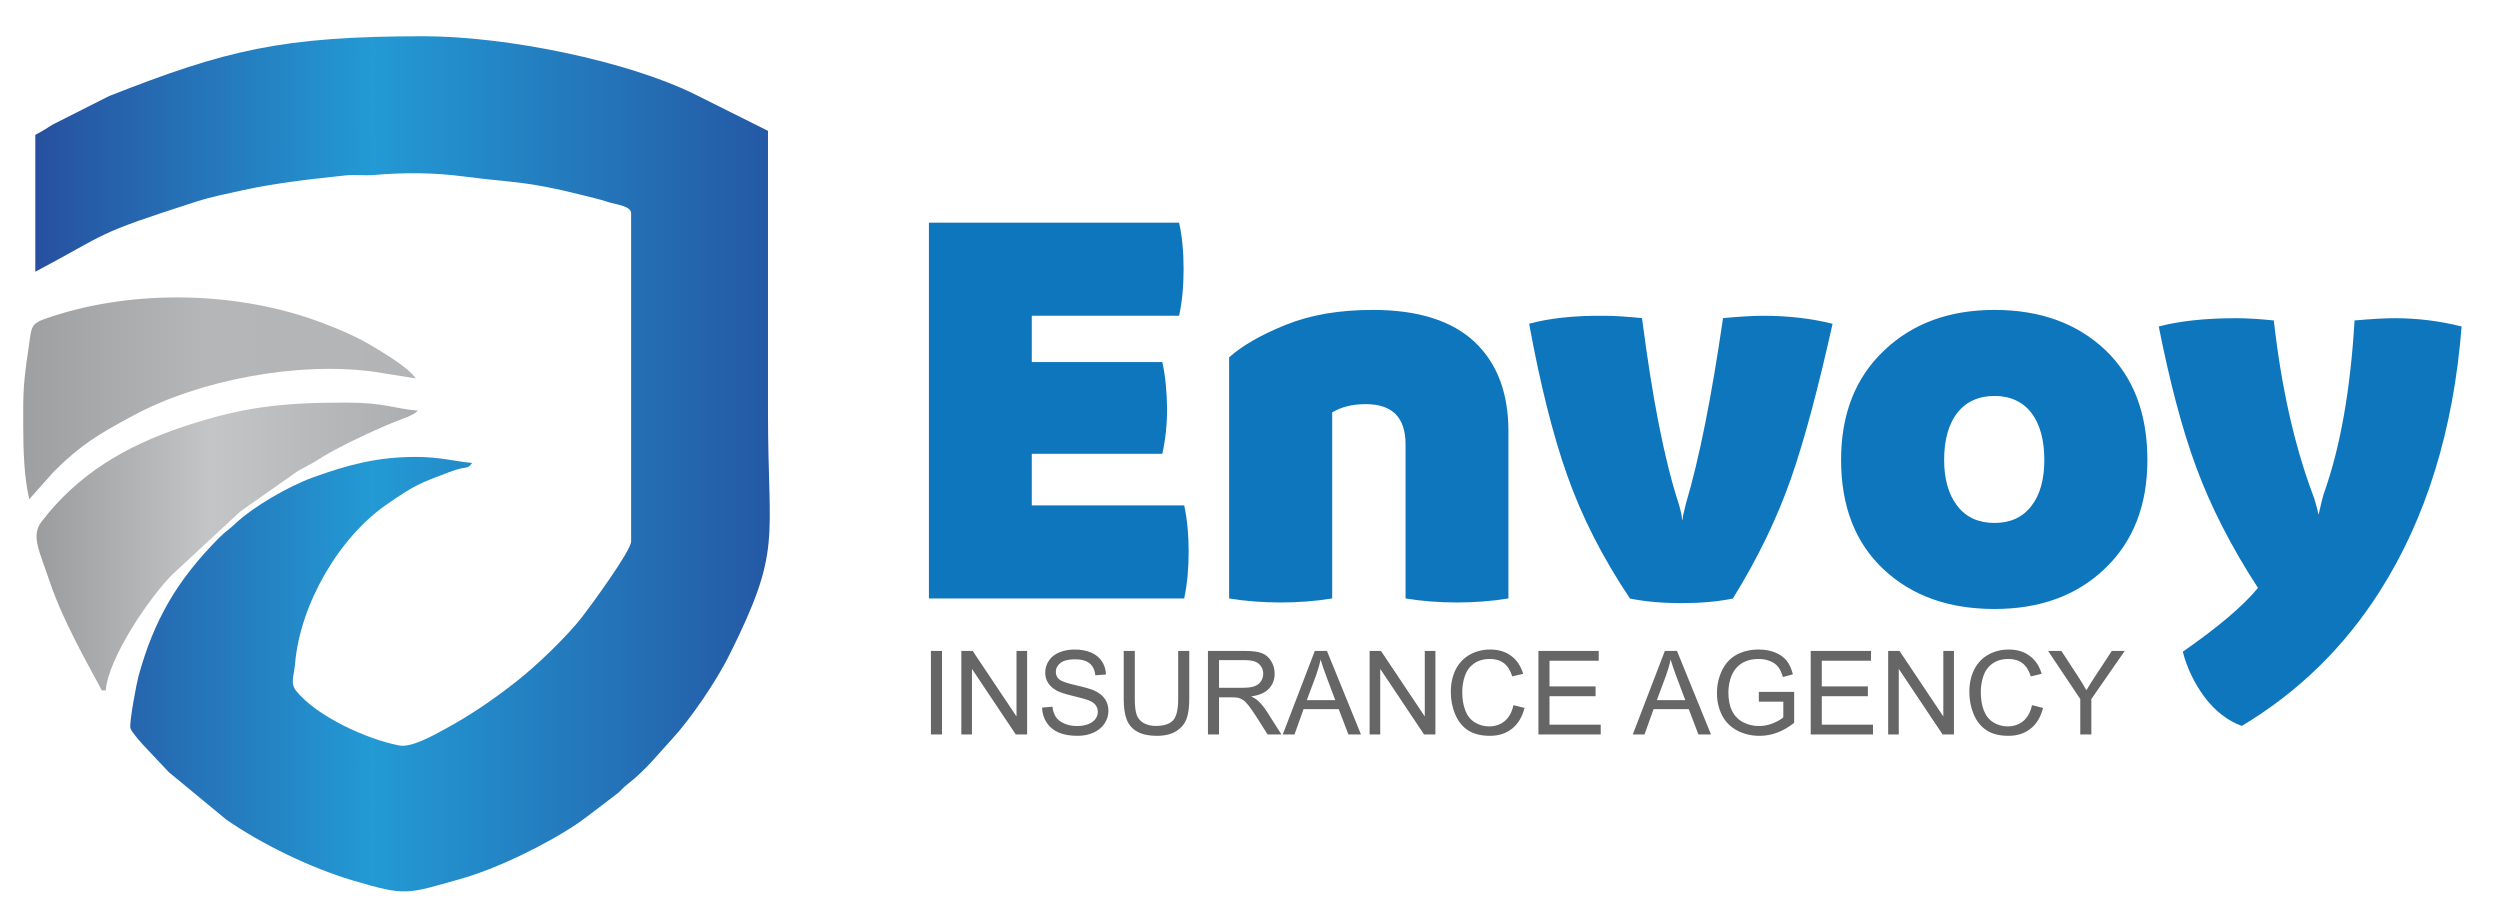 <?xml version="1.0" encoding="UTF-8"?>
<!DOCTYPE svg PUBLIC "-//W3C//DTD SVG 1.1//EN" "http://www.w3.org/Graphics/SVG/1.1/DTD/svg11.dtd">
<!-- Creator: CorelDRAW 2021 (64-Bit) -->
<svg xmlns="http://www.w3.org/2000/svg" xml:space="preserve" width="41mm" height="15mm" version="1.1" style="shape-rendering:geometricPrecision; text-rendering:geometricPrecision; image-rendering:optimizeQuality; fill-rule:evenodd; clip-rule:evenodd"
viewBox="0 0 4100 1500"
 xmlns:xlink="http://www.w3.org/1999/xlink"
 xmlns:xodm="http://www.corel.com/coreldraw/odm/2003">
 <defs>
  <style type="text/css">
   <![CDATA[
    .fil3 {fill:#0E76BD;fill-rule:nonzero}
    .fil4 {fill:#666666;fill-rule:nonzero}
    .fil0 {fill:url(#id0)}
    .fil1 {fill:url(#id1)}
    .fil2 {fill:url(#id2)}
   ]]>
  </style>
  <linearGradient id="id0" gradientUnits="userSpaceOnUse" x1="57.9" y1="760.65" x2="1262.46" y2="760.65">
   <stop offset="0" style="stop-opacity:1; stop-color:#27509F"/>
   <stop offset="0.459" style="stop-opacity:1; stop-color:#239AD4"/>
   <stop offset="1" style="stop-opacity:1; stop-color:#2459A5"/>
  </linearGradient>
  <linearGradient id="id1" gradientUnits="userSpaceOnUse" x1="59.97" y1="896.24" x2="685.11" y2="896.24">
   <stop offset="0" style="stop-opacity:1; stop-color:#9B9C9E"/>
   <stop offset="0.459" style="stop-opacity:1; stop-color:#C4C5C7"/>
   <stop offset="1" style="stop-opacity:1; stop-color:#ACADAF"/>
  </linearGradient>
  <linearGradient id="id2" gradientUnits="userSpaceOnUse" x1="38.09" y1="653.21" x2="681.8" y2="653.21">
   <stop offset="0" style="stop-opacity:1; stop-color:#9E9FA1"/>
   <stop offset="0.459" style="stop-opacity:1; stop-color:#B5B6B8"/>
   <stop offset="1" style="stop-opacity:1; stop-color:#B3B4B6"/>
  </linearGradient>
 </defs>
 <g id="Layer_x0020_1">
  <g id="_2216714660592">
   <path class="fil0" d="M57.9 221.17l0 224.48c123.49,-65.35 92.25,-59.8 264.47,-115.16 24.09,-7.74 50.3,-12.87 76.94,-18.8 27.52,-6.12 54.46,-10.16 81.7,-14.02 27.98,-3.97 58.38,-6.94 85.74,-9.99 14.81,-1.66 30.73,0.57 45.56,-0.66 51.2,-4.23 96.93,-4.33 149.65,2.55 78.99,10.3 98.98,6.68 191.21,29.96 16.1,4.07 28.75,6.73 44.31,11.82 12.96,4.23 37.55,6.15 37.55,18.57l0 538.07c0,15.36 -67.24,106.95 -80.58,124.1 -24.86,31.96 -73.89,78.87 -104.71,103.25 -38.7,30.61 -77.19,57.27 -122.8,81.87 -18.29,9.86 -52.63,29.16 -72.32,25.33 -54.53,-10.6 -135.03,-47.92 -168.68,-89.21 -10.48,-12.87 -3.67,-25.27 -2.13,-43.9 8.18,-98.98 72.66,-208.5 150.43,-262.21 47.33,-32.68 53.33,-34.29 102.25,-52.9 32.04,-12.2 28.7,-2.72 37.75,-15.07 -25.91,-2.16 -51.97,-9.91 -92.43,-9.91 -64.32,0 -112.14,13.35 -167.98,33.4 -40.8,14.64 -99.22,48.64 -128.29,76.37 -9.89,9.43 -16.39,12.91 -26.44,23.07 -67.81,68.58 -106.5,133.44 -132.2,227.62 -2.9,10.63 -15.12,75.35 -13.04,84.35 1.21,5.2 16.23,22.58 21.47,28.08l40.04 42.49c0.48,0.48 1.13,1.21 1.61,1.69l94.02 77.63c58.93,40.84 138.88,79.44 207.26,99.75 88.74,26.34 88.42,22.36 175.48,-1.91 61.56,-17.16 143.22,-57.3 194.84,-92.35 7.34,-4.99 10.69,-8.03 17.15,-12.57l48.69 -37.13c6.39,-6.01 7.94,-8.55 15.4,-14.32 29.34,-22.69 50.2,-49.67 72.06,-73.18 30.67,-32.99 73.16,-95.84 93.84,-137.24 87.64,-175.45 63.78,-185.35 63.78,-398.37 0,-154.05 0,-308.1 0,-462.15l-118.88 -59.39c-110.12,-54.85 -309.63,-95.76 -445.61,-95.76 -233.39,0 -324.58,22.75 -515.95,98.05l-92.13 46.52c-11.37,7.18 -17.05,10.84 -29.03,17.18z"/>
   <path class="fil1" d="M166.84 1132.27l6.6 0c4.51,-54.17 72.12,-153.17 109.76,-190.63l111.37 -103.21 87.26 -61.29c13.94,-10.27 25.22,-13.57 39.58,-23.14 26.85,-17.91 88.38,-46.72 121.26,-60.3 16.95,-7.01 36.93,-12.76 42.44,-20.28 -40.1,-3.34 -53.2,-13.2 -118.84,-13.2 -107.01,0 -170.18,7.83 -264.53,39.16 -97.6,32.42 -174.5,79.14 -233.53,156.02 -18.18,23.67 -2.85,49.68 13.22,98.19 24.45,73.83 83.81,172.68 85.41,178.68z"/>
   <path class="fil2" d="M38.1 666.82l0 2.32 0 29.72c0.14,40.65 1.38,83.24 9.9,119.81l40.44 -45.39c43.81,-43.82 74.33,-61.84 129.57,-91.59 108.53,-58.47 270.2,-89.16 395.49,-72l68.31 10.91c-11.98,-17.88 -50.88,-40.64 -69.92,-52.22 -26.75,-16.27 -55.66,-28.47 -85.71,-39.73 -134.37,-50.33 -302.58,-55.01 -441.1,-9.61 -37.31,12.22 -32.25,12.73 -38.99,56.74 -4.61,30.09 -7.99,58.2 -7.99,91.04z"/>
  </g>
  <path class="fil3" d="M1692.12 828.84l0 -84.63 214.08 0c5.01,-22.4 7.83,-47.35 7.83,-75.03 -0.47,-27.51 -2.82,-52.95 -7.83,-75.34l-214.08 0 0 -75.99 241.62 0c5.01,-23.04 7.36,-48.63 7.36,-76.79 0,-28 -2.35,-53.27 -7.36,-75.83l-410.32 0 0 616.23 418.62 0c5.01,-23.04 7.35,-48.64 7.35,-76.79 0,-28 -2.34,-53.28 -7.35,-75.83l-249.92 0zm559.15 -320.59c-54.61,0 -101.87,8 -142.56,24.47 -40.69,16.32 -71.36,34.08 -92.96,53.28l0 395.46c52.74,8.79 116.28,8.79 169.01,0l0 -305.08c14.71,-8.96 33.02,-13.6 55.09,-13.6 43.66,0 65.26,21.92 65.26,66.07l0 252.61c52.74,8.79 115.96,8.79 168.7,0l0 -274.68c0,-61.91 -18.31,-110.55 -54.93,-145.58 -37.24,-35.03 -92.64,-52.95 -167.61,-52.95zm506.27 480.88c31.14,0 59.15,-2.4 84.35,-7.51 41.16,-66.56 72.77,-132.3 95.15,-196.46 22.53,-64.3 44.91,-149.09 68.39,-254.2 -35.37,-8.79 -72.93,-13.11 -113.62,-13.11 -18,0 -39.91,1.44 -66.04,3.84 -18.78,128.94 -38.97,230.68 -60.88,304.27 -3.75,14.56 -5.47,22.87 -5.47,26.24l-0.94 0c0,-5.12 -1.88,-14.08 -5.48,-26.24 -23.47,-71.83 -43.19,-173.09 -60.09,-304.27 -24.26,-2.4 -44.92,-3.84 -62.29,-3.84 -49.92,-0.48 -91.24,4.32 -122.85,13.11 18,98.07 38.5,181.1 62.44,248.61 23.79,67.51 58.06,135.02 102.98,202.05 25.66,5.11 53.67,7.51 84.35,7.51zm513.46 9.6c74.65,0 135.21,-22.08 181.38,-66.55 46.32,-44.47 69.32,-103.5 69.32,-178.05 0,-76.31 -23,-136.3 -69.17,-180.29 -46.16,-43.52 -106.72,-65.59 -181.53,-65.59 -74.02,0 -134.43,22.07 -181.06,66.55 -47.11,44.47 -70.58,104.46 -70.58,179.33 0,76.47 23.47,136.3 69.64,179.49 46.32,43.52 106.88,65.11 182,65.11zm-61.03 -169.09c-14.25,-18.24 -21.6,-43.67 -21.6,-75.51 0,-65.43 29.73,-104.78 82.63,-104.78 52.74,0 81.69,39.67 81.69,104.78 0,31.84 -6.88,57.27 -21.13,75.51 -14.24,18.72 -34.43,27.99 -60.56,27.99 -26.13,0 -46.79,-9.27 -61.03,-27.99zm717.06 -307.79c-15.97,0 -38.03,1.28 -65.57,3.68 -6.73,114.86 -23.79,210.04 -50.71,284.91 -1.41,4.32 -4.22,15.52 -8.29,33.76 -3.29,-14.56 -6.42,-25.76 -9.7,-33.76 -30.68,-82.39 -51.65,-177.57 -63.7,-284.91 -23.78,-2.4 -44.29,-3.68 -61.81,-3.68 -50.87,0 -92.96,4.64 -126.92,13.59 18,90.39 38.03,167.66 61.5,231.01 23.32,63.19 56.81,129.42 101.25,197.73 -24.72,30.07 -66.04,64.79 -123.31,104.62 6.88,26.72 18.78,51.51 35.68,74.39 17.05,22.56 37.24,38.55 61.03,47.35 92.96,-55.67 168.07,-129.26 226.29,-220.76 76.53,-120.3 120.97,-265.24 134.27,-434.34 -35.36,-8.95 -71.98,-13.59 -110.01,-13.59z"/>
  <path class="fil4" d="M1526.7 1204.48l0 -136.96 18.18 0 0 136.96 -18.18 0zm49.9 0l0 -136.96 18.62 0 71.85 107.5 0 -107.5 17.41 0 0 136.96 -18.62 0 -71.86 -107.51 0 107.51 -17.4 0zm132.39 -44l17.03 -1.53c0.8,6.89 2.68,12.53 5.64,16.96 2.97,4.4 7.56,7.97 13.77,10.71 6.22,2.71 13.23,4.08 21.01,4.08 6.92,0 13.01,-1.02 18.3,-3.09 5.29,-2.07 9.22,-4.91 11.8,-8.51 2.58,-3.6 3.89,-7.52 3.89,-11.73 0,-4.27 -1.25,-8 -3.73,-11.22 -2.49,-3.19 -6.6,-5.87 -12.34,-8.07 -3.67,-1.4 -11.8,-3.64 -24.39,-6.66 -12.59,-3.03 -21.39,-5.87 -26.43,-8.55 -6.53,-3.44 -11.38,-7.71 -14.57,-12.78 -3.22,-5.07 -4.81,-10.78 -4.81,-17.06 0,-6.95 1.98,-13.42 5.9,-19.41 3.92,-6.03 9.62,-10.59 17.18,-13.71 7.52,-3.13 15.91,-4.69 25.12,-4.69 10.14,0 19.1,1.63 26.85,4.91 7.74,3.25 13.7,8.07 17.88,14.44 4.18,6.35 6.41,13.55 6.73,21.59l-17.41 1.34c-0.92,-8.64 -4.08,-15.18 -9.47,-19.58 -5.39,-4.43 -13.36,-6.63 -23.88,-6.63 -10.96,0 -18.97,2.01 -23.97,6.03 -5.01,4.01 -7.52,8.86 -7.52,14.53 0,4.91 1.78,8.96 5.32,12.15 3.51,3.16 12.59,6.44 27.32,9.75 14.73,3.35 24.84,6.25 30.32,8.74 7.94,3.67 13.83,8.29 17.63,13.93 3.79,5.61 5.67,12.09 5.67,19.42 0,7.3 -2.07,14.12 -6.24,20.56 -4.18,6.44 -10.14,11.44 -17.95,15.01 -7.81,3.58 -16.58,5.36 -26.37,5.36 -12.37,0 -22.73,-1.82 -31.08,-5.42 -8.39,-3.6 -14.92,-9.02 -19.67,-16.29 -4.78,-7.24 -7.27,-15.43 -7.53,-24.58zm223.23 -92.96l18.17 0 0 79.09c0,13.77 -1.56,24.71 -4.65,32.81 -3.13,8.06 -8.74,14.66 -16.83,19.73 -8.13,5.07 -18.75,7.62 -31.95,7.62 -12.78,0 -23.27,-2.2 -31.4,-6.63 -8.16,-4.43 -13.96,-10.81 -17.44,-19.19 -3.48,-8.39 -5.23,-19.83 -5.23,-34.34l0 -79.09 18.17 0 0 79.06c0,11.89 1.12,20.69 3.32,26.3 2.2,5.65 5.96,10.01 11.35,13.04 5.35,3.06 11.92,4.59 19.67,4.59 13.26,0 22.73,-3.03 28.37,-9.05 5.64,-6.06 8.45,-17.66 8.45,-34.88l0 -79.06zm48.81 136.96l0 -136.96 60.7 0c12.21,0 21.49,1.24 27.83,3.7 6.34,2.45 11.41,6.79 15.21,13 3.79,6.22 5.67,13.11 5.67,20.63 0,9.72 -3.16,17.92 -9.43,24.58 -6.29,6.66 -15.98,10.87 -29.11,12.69 4.81,2.29 8.45,4.59 10.93,6.82 5.29,4.85 10.3,10.93 14.99,18.24l23.68 37.3 -22.63 0 -18.11 -28.5c-5.26,-8.26 -9.63,-14.54 -13.04,-18.91 -3.44,-4.37 -6.5,-7.4 -9.21,-9.15 -2.68,-1.72 -5.45,-2.93 -8.26,-3.63 -2.04,-0.42 -5.39,-0.64 -10.07,-0.64l-20.98 0 0 60.83 -18.17 0zm18.17 -76.52l38.89 0c8.29,0 14.73,-0.86 19.39,-2.58 4.65,-1.69 8.19,-4.43 10.58,-8.22 2.42,-3.77 3.64,-7.85 3.64,-12.28 0,-6.47 -2.33,-11.82 -7.02,-16 -4.68,-4.18 -12.08,-6.25 -22.19,-6.25l-43.29 0 0 45.33zm104.57 76.52l52.54 -136.96 19.92 0 55.76 136.96 -20.63 0 -15.84 -41.51 -57.67 0 -14.86 41.51 -19.22 0zm39.4 -56.24l46.67 0 -14.28 -37.97c-4.3,-11.54 -7.55,-21.07 -9.82,-28.6 -1.88,8.93 -4.4,17.7 -7.55,26.37l-15.02 40.2zm103.01 56.24l0 -136.96 18.61 0 71.86 107.5 0 -107.5 17.41 0 0 136.96 -18.62 0 -71.86 -107.51 0 107.51 -17.4 0zm235.88 -48.05l18.17 4.59c-3.79,14.89 -10.62,26.21 -20.47,34.02 -9.85,7.81 -21.9,11.73 -36.15,11.73 -14.73,0 -26.72,-3 -35.96,-9.02 -9.25,-5.99 -16.26,-14.7 -21.07,-26.08 -4.82,-11.41 -7.24,-23.62 -7.24,-36.69 0,-14.25 2.71,-26.69 8.16,-37.3 5.45,-10.62 13.2,-18.69 23.24,-24.2 10.04,-5.52 21.11,-8.26 33.16,-8.26 13.7,0 25.21,3.48 34.52,10.46 9.34,6.98 15.85,16.77 19.51,29.39l-17.79 4.21c-3.15,-9.95 -7.77,-17.21 -13.8,-21.74 -6.02,-4.56 -13.61,-6.82 -22.76,-6.82 -10.49,0 -19.29,2.52 -26.33,7.55 -7.05,5.04 -12.02,11.83 -14.86,20.31 -2.87,8.51 -4.3,17.28 -4.3,26.3 0,11.64 1.69,21.81 5.06,30.48 3.38,8.7 8.64,15.17 15.78,19.48 7.15,4.3 14.86,6.44 23.18,6.44 10.14,0 18.68,-2.94 25.7,-8.77 7.01,-5.87 11.76,-14.54 14.25,-26.08zm40.96 48.05l0 -136.96 98.89 0 0 16.07 -80.72 0 0 42.08 75.56 0 0 16.07 -75.56 0 0 46.67 83.98 0 0 16.07 -102.15 0zm154.78 0l52.54 -136.96 19.93 0 55.75 136.96 -20.62 0 -15.85 -41.51 -57.67 0 -14.85 41.51 -19.23 0zm39.41 -56.24l46.67 0 -14.29 -37.97c-4.3,-11.54 -7.55,-21.07 -9.81,-28.6 -1.88,8.93 -4.4,17.7 -7.56,26.37l-15.01 40.2zm167.27 2.49l0 -16.07 57.96 0 0 50.75c-8.89,7.08 -18.08,12.43 -27.55,16 -9.46,3.58 -19.19,5.36 -29.13,5.36 -13.46,0 -25.67,-2.87 -36.67,-8.64 -10.96,-5.74 -19.28,-14.09 -24.86,-24.96 -5.61,-10.9 -8.42,-23.08 -8.42,-36.5 0,-13.33 2.77,-25.76 8.35,-37.34 5.58,-11.54 13.58,-20.11 24.04,-25.69 10.46,-5.61 22.51,-8.42 36.15,-8.42 9.89,0 18.84,1.6 26.85,4.82 8,3.22 14.28,7.68 18.81,13.39 4.56,5.73 8,13.23 10.36,22.44l-16.36 4.46c-2.07,-6.95 -4.62,-12.43 -7.65,-16.45 -3.06,-3.98 -7.39,-7.17 -13.07,-9.56 -5.64,-2.39 -11.92,-3.6 -18.84,-3.6 -8.26,0 -15.4,1.27 -21.46,3.79 -6.02,2.52 -10.87,5.83 -14.6,9.98 -3.7,4.11 -6.57,8.64 -8.61,13.55 -3.47,8.51 -5.22,17.69 -5.22,27.61 0,12.24 2.1,22.47 6.28,30.73 4.2,8.22 10.33,14.34 18.33,18.33 8.03,3.99 16.55,5.99 25.57,5.99 7.84,0 15.49,-1.53 22.95,-4.55 7.46,-3.07 13.1,-6.29 16.96,-9.76l0 -25.66 -40.17 0zm85.09 53.75l0 -136.96 98.89 0 0 16.07 -80.72 0 0 42.08 75.56 0 0 16.07 -75.56 0 0 46.67 83.97 0 0 16.07 -102.14 0zm127.01 0l0 -136.96 18.62 0 71.86 107.5 0 -107.5 17.4 0 0 136.96 -18.61 0 -71.86 -107.51 0 107.51 -17.41 0zm235.88 -48.05l18.17 4.59c-3.79,14.89 -10.61,26.21 -20.46,34.02 -9.85,7.81 -21.9,11.73 -36.15,11.73 -14.73,0 -26.72,-3 -35.97,-9.02 -9.24,-5.99 -16.26,-14.7 -21.07,-26.08 -4.81,-11.41 -7.24,-23.62 -7.24,-36.69 0,-14.25 2.71,-26.69 8.17,-37.3 5.45,-10.62 13.19,-18.69 23.24,-24.2 10.04,-5.52 21.1,-8.26 33.15,-8.26 13.71,0 25.22,3.48 34.53,10.46 9.34,6.98 15.84,16.77 19.51,29.39l-17.79 4.21c-3.16,-9.95 -7.78,-17.21 -13.8,-21.74 -6.03,-4.56 -13.62,-6.82 -22.77,-6.82 -10.49,0 -19.29,2.52 -26.33,7.55 -7.05,5.04 -12.02,11.83 -14.86,20.31 -2.87,8.51 -4.3,17.28 -4.3,26.3 0,11.64 1.69,21.81 5.07,30.48 3.38,8.7 8.64,15.17 15.78,19.48 7.14,4.3 14.86,6.44 23.18,6.44 10.13,0 18.68,-2.94 25.69,-8.77 7.02,-5.87 11.77,-14.54 14.25,-26.08zm79.19 48.05l0 -58.03 -52.79 -78.93 21.81 0 27.06 41.44c5.04,7.69 9.72,15.37 14,23.05 4.17,-7.17 9.24,-15.21 15.14,-24.13l26.52 -40.36 21.14 0 -54.71 78.93 0 58.03 -18.17 0z"/>
 </g>
</svg>
